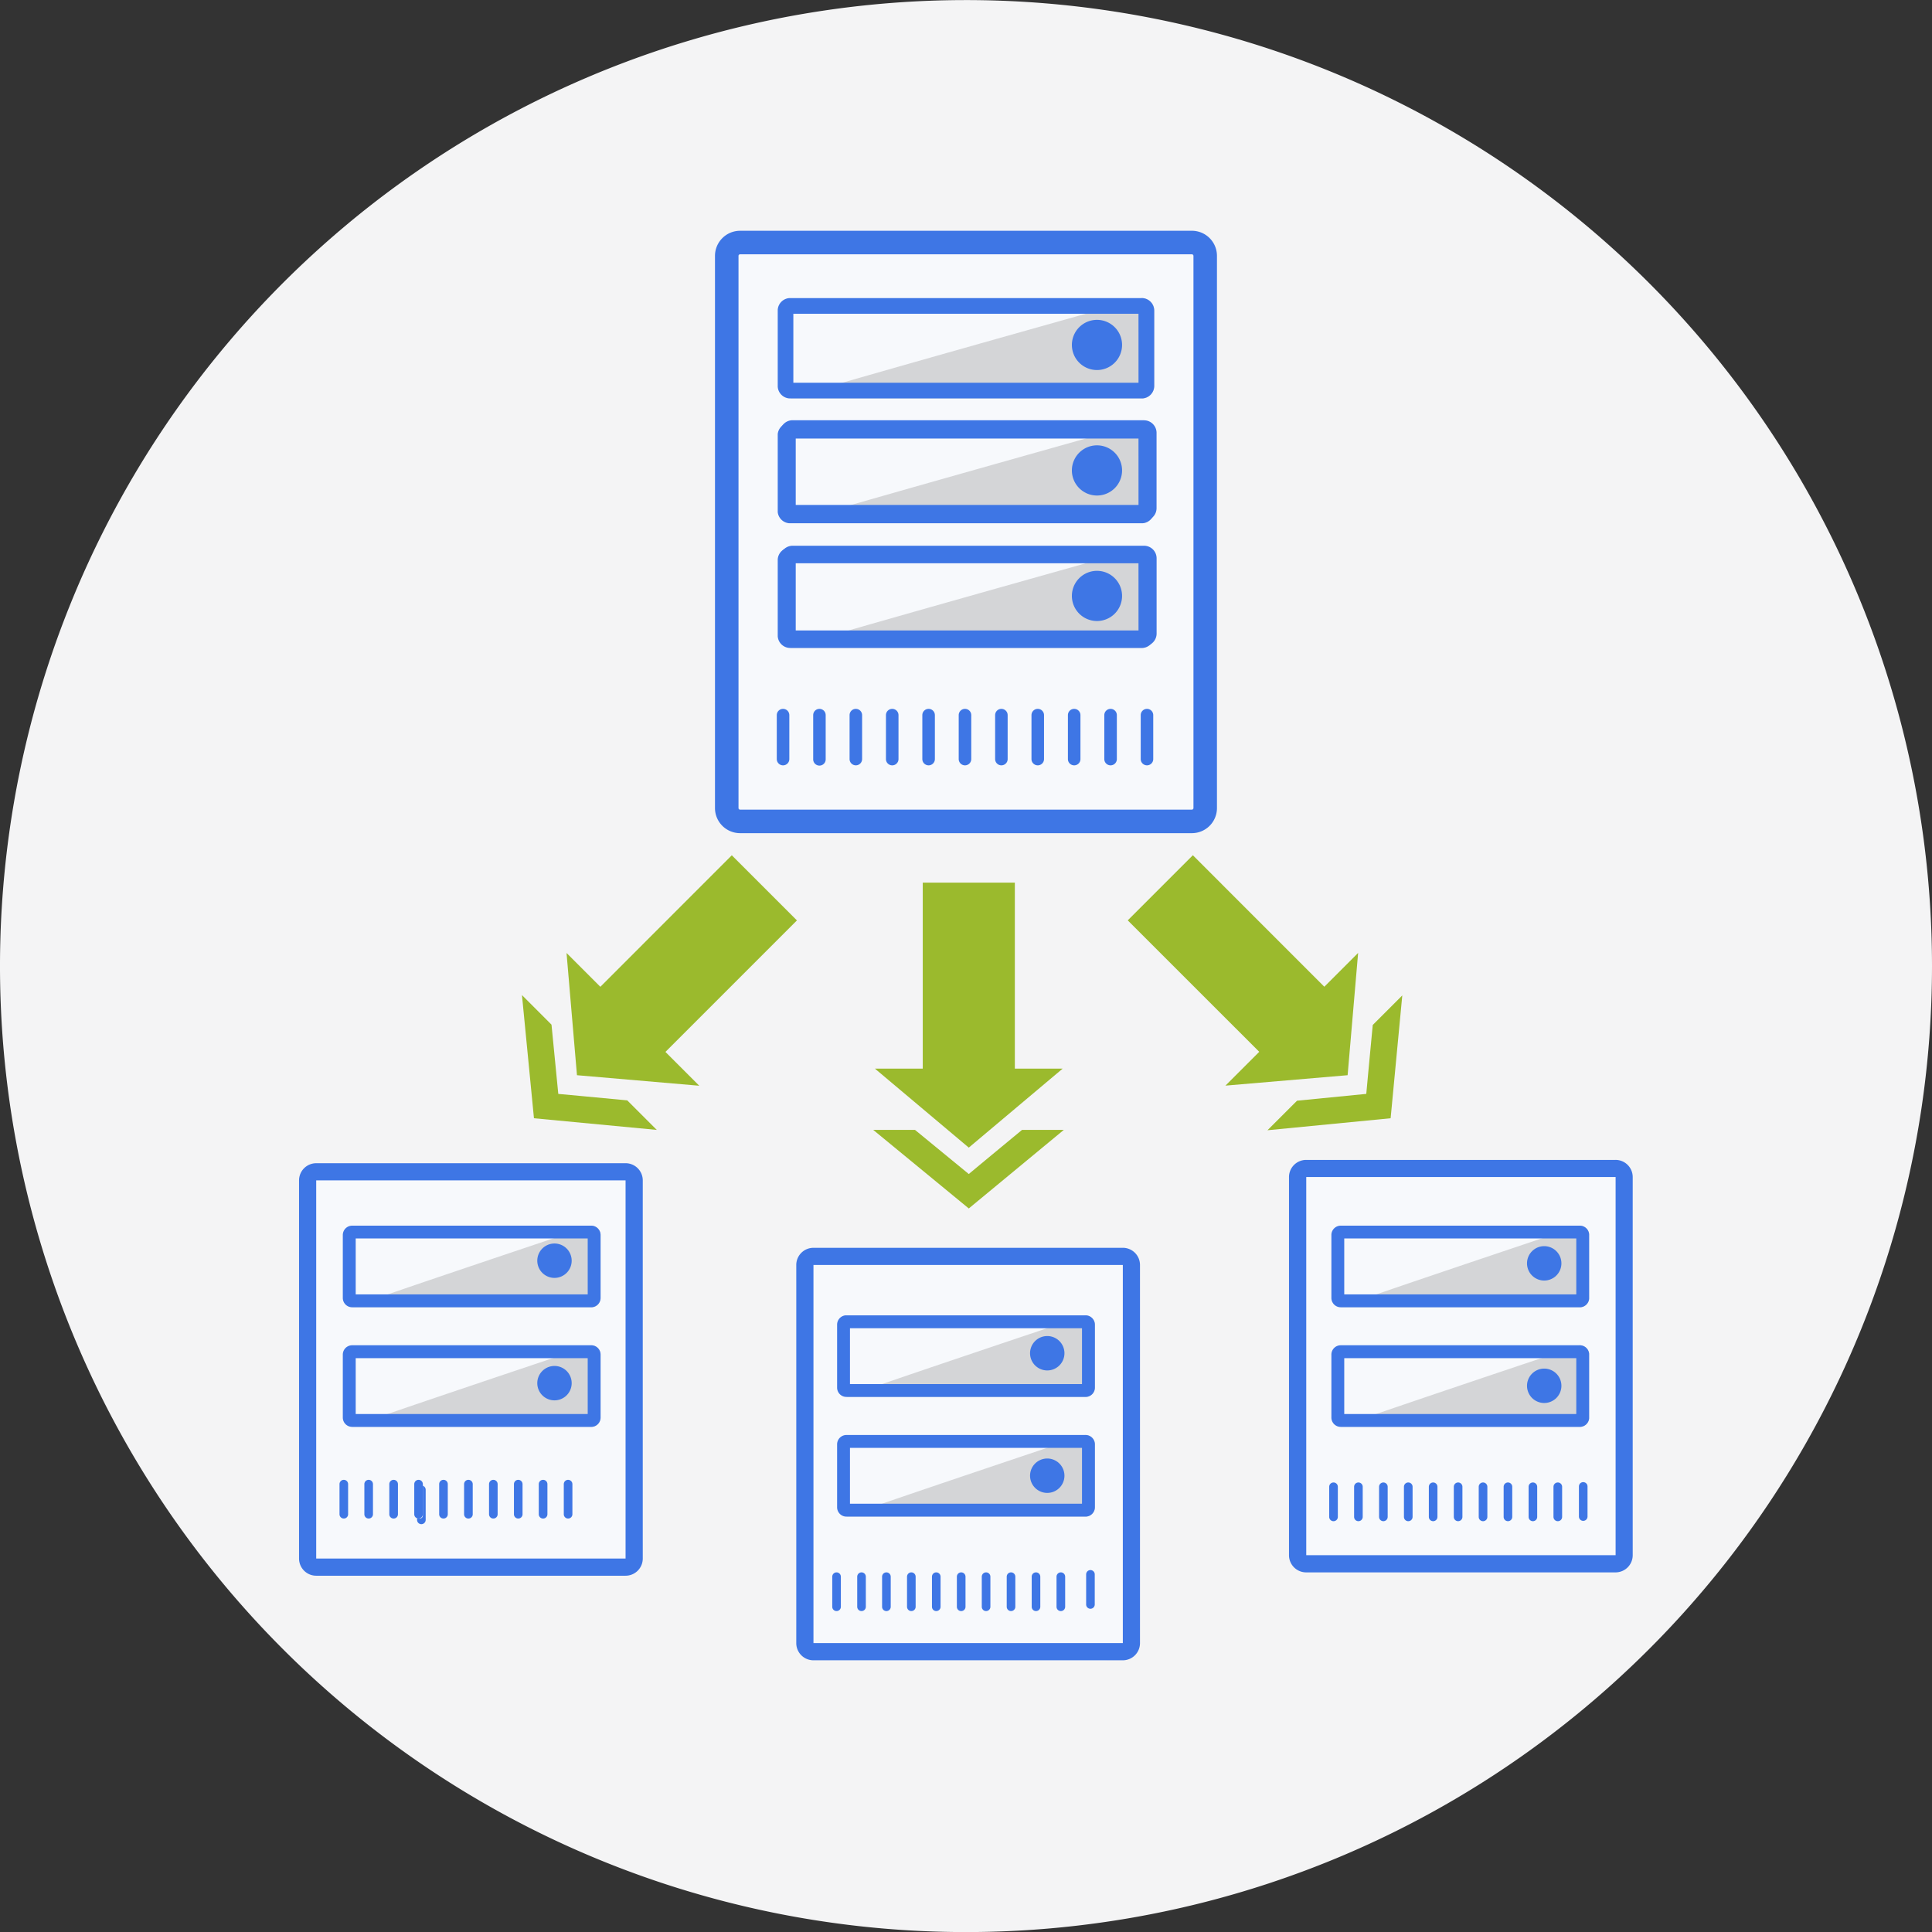 <svg xmlns="http://www.w3.org/2000/svg" xmlns:xlink="http://www.w3.org/1999/xlink" width="160" height="160.003" viewBox="0 0 160 160.003"><rect x="0" y="0" width="160" height="160.003" fill="#333333" stroke="none"/><defs><style>.a{fill:none;}.b{fill:#f4f4f5;}.c{fill:#9bba2d;}.d{fill:#f7f9fc;}.e{fill:#3e76e5;}.f{clip-path:url(#a);}.g{fill:#d4d5d7;}.h{clip-path:url(#b);}.i{clip-path:url(#c);}.j{fill:#f1f6f9;}.k{clip-path:url(#d);}.l{clip-path:url(#e);}.m{clip-path:url(#f);}.n{clip-path:url(#g);}.o{clip-path:url(#h);}.p{clip-path:url(#i);}</style><clipPath id="a"><path class="a" d="M.843,0h29.5a.843.843,0,0,1,.843.843V7.471a.844.844,0,0,1-.844.844H.842A.842.842,0,0,1,0,7.473V.843A.843.843,0,0,1,.843,0Z"/></clipPath><clipPath id="b"><path class="a" d="M.843,0h29.5a.841.841,0,0,1,.841.841V7.468a.844.844,0,0,1-.844.844H.843A.843.843,0,0,1,0,7.469V.843A.843.843,0,0,1,.843,0Z"/></clipPath><clipPath id="c"><path class="a" d="M.843,0h29.5a.841.841,0,0,1,.841.841V7.466a.844.844,0,0,1-.844.844H.842A.842.842,0,0,1,0,7.468V.843A.843.843,0,0,1,.843,0Z"/></clipPath><clipPath id="d"><path class="a" d="M.638,0H20.713a.638.638,0,0,1,.638.638V6.129a.637.637,0,0,1-.637.637H.638A.638.638,0,0,1,0,6.128V.638A.638.638,0,0,1,.638,0Z"/></clipPath><clipPath id="e"><path class="a" d="M.638,0H20.715a.637.637,0,0,1,.637.637V6.121a.637.637,0,0,1-.637.637H.637A.637.637,0,0,1,0,6.121V.638A.638.638,0,0,1,.638,0Z"/></clipPath><clipPath id="f"><path class="a" d="M.636,0H20.713a.638.638,0,0,1,.638.638V6.12a.638.638,0,0,1-.638.638H.637A.637.637,0,0,1,0,6.121V.636A.636.636,0,0,1,.636,0Z"/></clipPath><clipPath id="g"><path class="a" d="M.636,0H20.714a.637.637,0,0,1,.637.637V6.122a.638.638,0,0,1-.638.638H.637A.637.637,0,0,1,0,6.123V.636A.636.636,0,0,1,.636,0Z"/></clipPath><clipPath id="h"><path class="a" d="M.636,0H20.707a.639.639,0,0,1,.639.639v5.49a.637.637,0,0,1-.637.637H.638A.638.638,0,0,1,0,6.128V.636A.636.636,0,0,1,.636,0Z"/></clipPath><clipPath id="i"><path class="a" d="M.636,0H20.709a.637.637,0,0,1,.637.637V6.121a.637.637,0,0,1-.637.637H.637A.637.637,0,0,1,0,6.121V.636A.636.636,0,0,1,.636,0Z"/></clipPath></defs><g transform="translate(-566.873 -748.094)"><g transform="translate(566.873 748.094)"><path class="b" d="M726.873,828.1a80,80,0,1,1-80-80,80,80,0,0,1,80,80" transform="translate(-566.873 -748.094)"/><path class="c" d="M601.976,802.571l-7.917-6.509h3.46c2.232,1.839,4.456,3.656,4.456,3.656s2.181-1.817,4.413-3.656h3.46Zm0-5.039,7.775-6.543h-3.961v-15.4h-7.627v15.4H594.2Z" transform="translate(-521.745 -702.491)"/><path class="c" d="M584.122,796.508l-.993-10.2,2.446,2.449c.276,2.877.562,5.735.562,5.735s2.829.257,5.711.535l2.446,2.446Zm3.562-3.565,10.127.872-2.8-2.8L605.9,780.124l-5.393-5.393-10.887,10.89-2.8-2.8Z" transform="translate(-539.902 -703.899)"/><path class="c" d="M623.768,796.508l-10.2.993,2.449-2.446c2.877-.278,5.735-.565,5.735-.565s.257-2.829.535-5.708l2.446-2.446Zm-3.562-3.565.87-10.127-2.8,2.8-10.887-10.89-5.392,5.393,10.89,10.887-2.8,2.8Z" transform="translate(-508.602 -703.899)"/><path class="d" d="M626.227,805.121H593.673a4.508,4.508,0,0,1-4.51-4.51v-40.87a4.508,4.508,0,0,1,4.51-4.507h32.554a4.508,4.508,0,0,1,4.51,4.507v40.87a4.508,4.508,0,0,1-4.51,4.51" transform="translate(-529.951 -736.124)"/><path class="e" d="M628.657,757.184a.133.133,0,0,1,.131.128v45.733a.131.131,0,0,1-.131.129H591.242a.129.129,0,0,1-.131-.129V757.312a.131.131,0,0,1,.131-.128h37.415m0-1.948H591.242a2.079,2.079,0,0,0-2.079,2.077v45.733a2.079,2.079,0,0,0,2.079,2.077h37.415a2.077,2.077,0,0,0,2.077-2.077V757.312a2.077,2.077,0,0,0-2.077-2.077" transform="translate(-529.951 -736.124)"/></g><g transform="translate(631.281 783.111)"><g class="f"><rect class="d" width="33.778" height="10.395" transform="translate(-1.461 -0.91)"/><path class="g" d="M620.6,769.569H591.5c-.575,0,29.1-8.315,29.1-8.315a1.041,1.041,0,0,1,1.041,1.041v6.236a1.04,1.04,0,0,1-1.041,1.039" transform="translate(-590.459 -761.255)"/><path class="e" d="M620.985,768.271H592.4v-5.716h28.583Zm.26-7.017h-29.1A1.041,1.041,0,0,0,591.1,762.3v6.236a1.04,1.04,0,0,0,1.041,1.039h29.1a1.04,1.04,0,0,0,1.041-1.039V762.3a1.041,1.041,0,0,0-1.041-1.041" transform="translate(-591.106 -761.255)"/></g></g><g transform="translate(631.281 793.443)"><g class="h"><rect class="d" width="33.778" height="10.392" transform="translate(-1.461 -0.907)"/><path class="g" d="M620.6,773.451H591.5c-.575,0,29.1-8.312,29.1-8.312a1.038,1.038,0,0,1,1.041,1.038v6.236a1.04,1.04,0,0,1-1.041,1.038" transform="translate(-590.459 -765.137)"/><path class="e" d="M620.985,772.153H592.4v-5.717h28.583Zm.26-7.015h-29.1a1.04,1.04,0,0,0-1.041,1.038v6.236a1.038,1.038,0,0,0,1.041,1.038h29.1a1.038,1.038,0,0,0,1.041-1.038v-6.236a1.04,1.04,0,0,0-1.041-1.038" transform="translate(-591.106 -765.137)"/></g></g><g transform="translate(631.281 772.779)"><g class="i"><rect class="d" width="33.778" height="10.392" transform="translate(-1.461 -0.91)"/><path class="g" d="M620.6,765.686H591.5c-.575,0,29.1-8.315,29.1-8.315a1.04,1.04,0,0,1,1.041,1.038v6.236a1.041,1.041,0,0,1-1.041,1.041" transform="translate(-590.459 -757.372)"/><path class="e" d="M620.985,764.386H592.4v-5.716h28.583Zm.26-7.015h-29.1a1.04,1.04,0,0,0-1.041,1.038v6.236a1.041,1.041,0,0,0,1.041,1.041h29.1a1.041,1.041,0,0,0,1.041-1.041v-6.236a1.04,1.04,0,0,0-1.041-1.038" transform="translate(-591.106 -757.372)"/></g></g><g transform="translate(591.639 774.583)"><path class="j" d="M591.681,774.864h-.319A.362.362,0,0,1,591,774.5v-3.956a.363.363,0,0,1,.361-.361h.319a.363.363,0,0,1,.361.361V774.5a.362.362,0,0,1-.361.361" transform="translate(-551.44 -737.969)"/><path class="e" d="M591.521,770.186a.52.52,0,0,0-.519.519v3.637a.519.519,0,1,0,1.038,0v-3.637a.52.52,0,0,0-.519-.519" transform="translate(-551.438 -737.969)"/><path class="j" d="M602.944,774.864h-.321a.359.359,0,0,1-.359-.361v-3.956a.361.361,0,0,1,.359-.361h.321a.361.361,0,0,1,.359.361V774.5a.359.359,0,0,1-.359.361" transform="translate(-532.56 -737.969)"/><path class="e" d="M602.781,770.186a.519.519,0,0,0-.517.519v3.637a.518.518,0,1,0,1.036,0v-3.637a.52.52,0,0,0-.519-.519" transform="translate(-532.56 -737.969)"/><path class="j" d="M601.817,774.864H601.5a.362.362,0,0,1-.361-.361v-3.956a.363.363,0,0,1,.361-.361h.318a.363.363,0,0,1,.361.361V774.5a.362.362,0,0,1-.361.361" transform="translate(-534.449 -737.969)"/><path class="e" d="M601.656,770.186a.52.52,0,0,0-.519.519v3.637a.519.519,0,1,0,1.038,0v-3.637a.52.52,0,0,0-.519-.519" transform="translate(-534.449 -737.969)"/><path class="j" d="M600.691,774.864h-.318a.362.362,0,0,1-.361-.361v-3.956a.363.363,0,0,1,.361-.361h.318a.363.363,0,0,1,.361.361V774.5a.362.362,0,0,1-.361.361" transform="translate(-536.337 -737.969)"/><path class="e" d="M600.53,770.186a.52.52,0,0,0-.519.519v3.637a.519.519,0,1,0,1.038,0v-3.637a.52.52,0,0,0-.519-.519" transform="translate(-536.337 -737.969)"/><path class="j" d="M599.565,774.864h-.318a.362.362,0,0,1-.361-.361v-3.956a.363.363,0,0,1,.361-.361h.318a.363.363,0,0,1,.361.361V774.5a.362.362,0,0,1-.361.361" transform="translate(-538.224 -737.969)"/><path class="e" d="M599.4,770.186a.52.52,0,0,0-.519.519v3.637a.519.519,0,1,0,1.038,0v-3.637a.52.52,0,0,0-.519-.519" transform="translate(-538.224 -737.969)"/><path class="j" d="M598.439,774.864h-.321a.359.359,0,0,1-.359-.361v-3.956a.361.361,0,0,1,.359-.361h.321a.361.361,0,0,1,.359.361V774.5a.359.359,0,0,1-.359.361" transform="translate(-540.112 -737.969)"/><path class="e" d="M598.276,770.186a.519.519,0,0,0-.517.519v3.637a.518.518,0,1,0,1.036,0v-3.637a.52.52,0,0,0-.519-.519" transform="translate(-540.112 -737.969)"/><path class="j" d="M597.312,774.864h-.318a.362.362,0,0,1-.361-.361v-3.956a.363.363,0,0,1,.361-.361h.318a.363.363,0,0,1,.361.361V774.5a.362.362,0,0,1-.361.361" transform="translate(-542.001 -737.969)"/><path class="e" d="M597.151,770.186a.52.52,0,0,0-.519.519v3.637a.519.519,0,1,0,1.038,0v-3.637a.52.52,0,0,0-.519-.519" transform="translate(-542.001 -737.969)"/><path class="j" d="M596.186,774.864h-.319a.362.362,0,0,1-.361-.361v-3.956a.363.363,0,0,1,.361-.361h.319a.363.363,0,0,1,.361.361V774.5a.362.362,0,0,1-.361.361" transform="translate(-543.888 -737.969)"/><path class="e" d="M596.025,770.186a.52.52,0,0,0-.519.519v3.637a.519.519,0,1,0,1.038,0v-3.637a.52.52,0,0,0-.519-.519" transform="translate(-543.888 -737.969)"/><path class="j" d="M595.06,774.864h-.318a.362.362,0,0,1-.361-.361v-3.956a.363.363,0,0,1,.361-.361h.318a.363.363,0,0,1,.361.361V774.5a.362.362,0,0,1-.361.361" transform="translate(-545.776 -737.969)"/><path class="e" d="M594.9,770.186a.52.52,0,0,0-.519.519v3.637a.519.519,0,1,0,1.038,0v-3.637a.52.52,0,0,0-.519-.519" transform="translate(-545.776 -737.969)"/><path class="j" d="M593.934,774.864h-.321a.359.359,0,0,1-.359-.361v-3.956a.361.361,0,0,1,.359-.361h.321a.361.361,0,0,1,.359.361V774.5a.359.359,0,0,1-.359.361" transform="translate(-547.664 -737.969)"/><path class="e" d="M593.774,770.186a.518.518,0,0,0-.519.519v3.637a.518.518,0,1,0,1.036,0v-3.637a.521.521,0,0,0-.517-.519" transform="translate(-547.662 -737.969)"/><path class="j" d="M592.805,774.864h-.318a.359.359,0,0,1-.359-.361v-3.956a.361.361,0,0,1,.359-.361h.318a.362.362,0,0,1,.361.361V774.5a.36.36,0,0,1-.361.361" transform="translate(-549.551 -737.969)"/><path class="e" d="M592.646,770.186a.519.519,0,0,0-.517.519v3.637a.517.517,0,1,0,1.033,0v-3.637a.517.517,0,0,0-.516-.519" transform="translate(-549.549 -737.969)"/><path class="e" d="M620.985,768.271H592.4v-5.716h28.583Zm.26-7.017h-29.1A1.041,1.041,0,0,0,591.1,762.3v6.236a1.04,1.04,0,0,0,1.041,1.039h29.1a1.04,1.04,0,0,0,1.041-1.039V762.3a1.041,1.041,0,0,0-1.041-1.041" transform="translate(-551.267 -752.941)"/><path class="e" d="M620.985,772.153H592.4v-5.717h28.583Zm.26-7.015h-29.1a1.04,1.04,0,0,0-1.041,1.038v6.236a1.038,1.038,0,0,0,1.041,1.038h29.1a1.038,1.038,0,0,0,1.041-1.038v-6.236a1.04,1.04,0,0,0-1.041-1.038" transform="translate(-551.267 -746.431)"/><path class="e" d="M604.29,760.225a2.078,2.078,0,1,1-2.077-2.077,2.079,2.079,0,0,1,2.077,2.077" transform="translate(-536.131 -758.148)"/><path class="e" d="M604.29,764.11a2.078,2.078,0,1,1-2.077-2.079,2.077,2.077,0,0,1,2.077,2.079" transform="translate(-536.131 -751.639)"/><path class="e" d="M604.29,767.994a2.078,2.078,0,1,1-2.077-2.079,2.079,2.079,0,0,1,2.077,2.079" transform="translate(-536.131 -745.13)"/><path class="d" d="M601.555,818.4H579.35a3.129,3.129,0,0,1-3.131-3.128v-27.9a3.129,3.129,0,0,1,3.131-3.131h22.205a3.129,3.129,0,0,1,3.131,3.131v27.9a3.13,3.13,0,0,1-3.131,3.128" transform="translate(-576.219 -714.4)"/><path class="e" d="M603.26,816.982H577.64V785.666h25.62Zm0-32.736H577.64a1.422,1.422,0,0,0-1.421,1.424v31.313a1.422,1.422,0,0,0,1.421,1.424h25.62a1.423,1.423,0,0,0,1.424-1.424V785.669a1.423,1.423,0,0,0-1.424-1.424" transform="translate(-576.219 -714.402)"/><path class="j" d="M580.337,797.42h-.219a.245.245,0,0,1-.246-.246v-2.709a.248.248,0,0,1,.246-.249h.219a.248.248,0,0,1,.246.249v2.709a.245.245,0,0,1-.246.246" transform="translate(-570.097 -697.686)"/><path class="e" d="M580.227,794.217a.358.358,0,0,0-.356.356v2.492a.356.356,0,0,0,.712,0v-2.492a.358.358,0,0,0-.356-.356" transform="translate(-570.097 -697.686)"/></g><g transform="translate(595.26 859.5)"><g class="k"><rect class="d" width="22.775" height="9.252" transform="translate(-0.888 -1.063)"/><path class="g" d="M597.644,796.72h-19.8c-.431,0,19.8-6.757,19.8-6.757a.772.772,0,0,1,.771.776v5.208a.77.77,0,0,1-.771.773" transform="translate(-577.065 -789.959)"/><path class="e" d="M597.832,795.655H578.618v-4.625h19.213Zm.294-5.693h-19.8a.773.773,0,0,0-.776.776v5.208a.773.773,0,0,0,.776.776h19.8a.772.772,0,0,0,.771-.776v-5.208a.772.772,0,0,0-.771-.776" transform="translate(-577.547 -789.959)"/></g></g><g transform="translate(595.26 849.599)"><g class="l"><rect class="d" width="22.775" height="9.252" transform="translate(-0.888 -1.068)"/><path class="g" d="M597.644,793h-19.8c-.431,0,19.8-6.76,19.8-6.76a.774.774,0,0,1,.771.776v5.208a.774.774,0,0,1-.771.776" transform="translate(-577.065 -786.241)"/><path class="e" d="M597.832,791.932H578.618V787.3h19.213Zm.294-5.692h-19.8a.775.775,0,0,0-.776.776v5.208a.775.775,0,0,0,.776.776h19.8a.774.774,0,0,0,.771-.776v-5.208a.774.774,0,0,0-.771-.776" transform="translate(-577.547 -786.241)"/></g></g><g transform="translate(594.99 851.076)"><path class="j" d="M577.944,797.42h-.219a.245.245,0,0,1-.246-.246v-2.709a.248.248,0,0,1,.246-.249h.219a.248.248,0,0,1,.246.249v2.709a.246.246,0,0,1-.246.246" transform="translate(-577.478 -774.645)"/><path class="e" d="M577.834,794.217a.356.356,0,0,0-.356.356v2.492a.356.356,0,0,0,.712,0v-2.492a.358.358,0,0,0-.356-.356" transform="translate(-577.478 -774.645)"/><path class="j" d="M584.884,797.42h-.219a.245.245,0,0,1-.246-.246v-2.709a.248.248,0,0,1,.246-.249h.219a.248.248,0,0,1,.246.249v2.709a.246.246,0,0,1-.246.246" transform="translate(-565.844 -774.645)"/><path class="e" d="M584.774,794.217a.358.358,0,0,0-.356.356v2.492a.356.356,0,0,0,.712,0v-2.492a.358.358,0,0,0-.356-.356" transform="translate(-565.844 -774.645)"/><path class="j" d="M584.114,797.42h-.219a.248.248,0,0,1-.249-.246v-2.709a.25.25,0,0,1,.249-.249h.219a.25.25,0,0,1,.246.249v2.709a.247.247,0,0,1-.246.246" transform="translate(-567.139 -774.645)"/><path class="e" d="M584,794.217a.358.358,0,0,0-.359.356v2.492a.357.357,0,0,0,.715,0v-2.492a.358.358,0,0,0-.356-.356" transform="translate(-567.139 -774.645)"/><path class="j" d="M583.342,797.42h-.219a.245.245,0,0,1-.246-.246v-2.709a.248.248,0,0,1,.246-.249h.219a.248.248,0,0,1,.246.249v2.709a.246.246,0,0,1-.246.246" transform="translate(-568.43 -774.645)"/><path class="e" d="M583.232,794.217a.358.358,0,0,0-.356.356v2.492a.356.356,0,0,0,.712,0v-2.492a.358.358,0,0,0-.356-.356" transform="translate(-568.43 -774.645)"/><path class="j" d="M582.571,797.42h-.219a.245.245,0,0,1-.246-.246v-2.709a.248.248,0,0,1,.246-.249h.219a.248.248,0,0,1,.246.249v2.709a.245.245,0,0,1-.246.246" transform="translate(-569.722 -774.645)"/><path class="e" d="M582.461,794.217a.358.358,0,0,0-.356.356v2.492a.356.356,0,0,0,.712,0v-2.492a.358.358,0,0,0-.356-.356" transform="translate(-569.722 -774.645)"/><path class="j" d="M581.8,797.42h-.217a.248.248,0,0,1-.249-.246v-2.709a.25.25,0,0,1,.249-.249h.217a.25.25,0,0,1,.249.249v2.709a.248.248,0,0,1-.249.246" transform="translate(-571.016 -774.645)"/><path class="e" d="M581.689,794.217a.358.358,0,0,0-.356.356v2.492a.357.357,0,0,0,.715,0v-2.492a.358.358,0,0,0-.359-.356" transform="translate(-571.016 -774.645)"/><path class="j" d="M581.03,797.42h-.219a.246.246,0,0,1-.249-.246v-2.709a.249.249,0,0,1,.249-.249h.219a.247.247,0,0,1,.243.249v2.709a.245.245,0,0,1-.243.246" transform="translate(-572.308 -774.645)"/><path class="e" d="M580.921,794.217a.358.358,0,0,0-.359.356v2.492a.356.356,0,0,0,.712,0v-2.492a.355.355,0,0,0-.353-.356" transform="translate(-572.308 -774.645)"/><path class="j" d="M580.257,797.42h-.219a.245.245,0,0,1-.246-.246v-2.709a.248.248,0,0,1,.246-.249h.219a.248.248,0,0,1,.246.249v2.709a.245.245,0,0,1-.246.246" transform="translate(-573.601 -774.645)"/><path class="e" d="M580.147,794.217a.358.358,0,0,0-.356.356v2.492a.356.356,0,0,0,.712,0v-2.492a.358.358,0,0,0-.356-.356" transform="translate(-573.601 -774.645)"/><path class="j" d="M579.487,797.42h-.219a.246.246,0,0,1-.249-.246v-2.709a.248.248,0,0,1,.249-.249h.219a.25.25,0,0,1,.246.249v2.709a.247.247,0,0,1-.246.246" transform="translate(-574.895 -774.645)"/><path class="e" d="M579.378,794.217a.358.358,0,0,0-.359.356v2.492a.357.357,0,0,0,.715,0v-2.492a.358.358,0,0,0-.356-.356" transform="translate(-574.895 -774.645)"/><path class="j" d="M578.715,797.42H578.5a.245.245,0,0,1-.246-.246v-2.709a.248.248,0,0,1,.246-.249h.219a.248.248,0,0,1,.246.249v2.709a.246.246,0,0,1-.246.246" transform="translate(-576.186 -774.645)"/><path class="e" d="M578.6,794.217a.357.357,0,0,0-.356.356v2.492a.356.356,0,0,0,.712,0v-2.492a.358.358,0,0,0-.356-.356" transform="translate(-576.186 -774.645)"/><path class="e" d="M586.446,788.328a1.424,1.424,0,1,1-1.424-1.424,1.425,1.425,0,0,1,1.424,1.424" transform="translate(-567.219 -786.904)"/><path class="e" d="M586.446,792.117a1.424,1.424,0,1,1-1.424-1.424,1.423,1.423,0,0,1,1.424,1.424" transform="translate(-567.219 -780.552)"/><path class="d" d="M616.947,821.2H594.742a3.132,3.132,0,0,1-3.131-3.131v-27.9a3.132,3.132,0,0,1,3.131-3.131h22.205a3.132,3.132,0,0,1,3.131,3.131v27.9a3.132,3.132,0,0,1-3.131,3.131" transform="translate(-553.787 -786.679)"/><path class="e" d="M618.656,819.773h-25.62V788.458h25.62Zm0-32.736h-25.62a1.423,1.423,0,0,0-1.424,1.424v31.313a1.423,1.423,0,0,0,1.424,1.424h25.62a1.423,1.423,0,0,0,1.421-1.424V788.46a1.422,1.422,0,0,0-1.421-1.424" transform="translate(-553.785 -786.681)"/><path class="j" d="M601.048,800.211h-.219a.246.246,0,0,1-.246-.246v-2.708a.246.246,0,0,1,.246-.246h.219a.246.246,0,0,1,.246.246v2.708a.246.246,0,0,1-.246.246" transform="translate(-538.749 -769.963)"/><path class="e" d="M600.938,797.009a.36.36,0,0,0-.356.359v2.489a.356.356,0,0,0,.712,0v-2.489a.36.36,0,0,0-.356-.359" transform="translate(-538.749 -769.965)"/></g><g transform="translate(636.198 866.935)"><g class="m"><rect class="d" width="22.775" height="9.252" transform="translate(-0.891 -1.068)"/><path class="g" d="M613.035,799.515h-19.8c-.431,0,19.8-6.76,19.8-6.76a.776.776,0,0,1,.776.773v5.211a.777.777,0,0,1-.776.776" transform="translate(-592.461 -792.756)"/><path class="e" d="M613.223,798.447H594.007V793.82h19.216Zm.292-5.692h-19.8a.773.773,0,0,0-.773.776v5.208a.773.773,0,0,0,.773.776h19.8a.777.777,0,0,0,.776-.776v-5.208a.777.777,0,0,0-.776-.776" transform="translate(-592.941 -792.756)"/></g></g><g transform="translate(636.198 857.028)"><g class="n"><rect class="d" width="22.775" height="9.252" transform="translate(-0.891 -1.068)"/><path class="g" d="M613.035,795.792h-19.8c-.431,0,19.8-6.76,19.8-6.76a.775.775,0,0,1,.776.776v5.208a.775.775,0,0,1-.776.776" transform="translate(-592.461 -789.033)"/><path class="e" d="M613.223,794.727H594.007V790.1h19.216Zm.292-5.7h-19.8a.775.775,0,0,0-.773.779v5.211a.768.768,0,0,0,.773.771h19.8a.772.772,0,0,0,.776-.771V789.81a.779.779,0,0,0-.776-.779" transform="translate(-592.941 -789.035)"/></g></g><g transform="translate(635.797 844.151)"><path class="j" d="M593.336,800.211h-.22a.246.246,0,0,1-.246-.246v-2.708a.246.246,0,0,1,.246-.246h.22a.246.246,0,0,1,.246.246v2.708a.246.246,0,0,1-.246.246" transform="translate(-592.87 -762.847)"/><path class="e" d="M593.226,797.009a.36.36,0,0,0-.356.359v2.489a.356.356,0,1,0,.712,0v-2.489a.36.36,0,0,0-.356-.359" transform="translate(-592.87 -762.849)"/><path class="j" d="M600.277,800.211h-.219a.246.246,0,0,1-.246-.246v-2.708a.246.246,0,0,1,.246-.246h.219a.246.246,0,0,1,.246.246v2.708a.246.246,0,0,1-.246.246" transform="translate(-581.235 -762.847)"/><path class="e" d="M600.169,797.009a.36.36,0,0,0-.359.359v2.489a.357.357,0,0,0,.715,0v-2.489a.36.36,0,0,0-.356-.359" transform="translate(-581.237 -762.849)"/><path class="j" d="M599.506,800.211h-.219a.246.246,0,0,1-.246-.246v-2.708a.246.246,0,0,1,.246-.246h.219a.246.246,0,0,1,.246.246v2.708a.246.246,0,0,1-.246.246" transform="translate(-582.527 -762.847)"/><path class="e" d="M599.4,797.009a.358.358,0,0,0-.356.359v2.489a.356.356,0,0,0,.712,0v-2.489a.36.36,0,0,0-.356-.359" transform="translate(-582.527 -762.849)"/><path class="j" d="M598.735,800.211h-.219a.246.246,0,0,1-.246-.246v-2.708a.246.246,0,0,1,.246-.246h.219a.246.246,0,0,1,.246.246v2.708a.246.246,0,0,1-.246.246" transform="translate(-583.82 -762.847)"/><path class="e" d="M598.625,797.009a.36.36,0,0,0-.356.359v2.489a.356.356,0,1,0,.712,0v-2.489a.36.36,0,0,0-.356-.359" transform="translate(-583.82 -762.849)"/><path class="j" d="M597.963,800.211h-.22a.246.246,0,0,1-.246-.246v-2.708a.246.246,0,0,1,.246-.246h.22a.246.246,0,0,1,.246.246v2.708a.246.246,0,0,1-.246.246" transform="translate(-585.114 -762.847)"/><path class="e" d="M597.853,797.009a.36.36,0,0,0-.356.359v2.489a.356.356,0,1,0,.712,0v-2.489a.358.358,0,0,0-.356-.359" transform="translate(-585.114 -762.849)"/><path class="j" d="M597.192,800.211h-.217a.248.248,0,0,1-.249-.246v-2.708a.248.248,0,0,1,.249-.246h.217a.246.246,0,0,1,.249.246v2.708a.246.246,0,0,1-.249.246" transform="translate(-586.406 -762.847)"/><path class="e" d="M597.085,797.009a.361.361,0,0,0-.359.359v2.489a.357.357,0,0,0,.715,0v-2.489a.36.36,0,0,0-.356-.359" transform="translate(-586.406 -762.849)"/><path class="j" d="M596.421,800.211h-.22a.246.246,0,0,1-.246-.246v-2.708a.246.246,0,0,1,.246-.246h.22a.246.246,0,0,1,.246.246v2.708a.246.246,0,0,1-.246.246" transform="translate(-587.698 -762.847)"/><path class="e" d="M596.311,797.009a.36.36,0,0,0-.356.359v2.489a.356.356,0,0,0,.712,0v-2.489a.36.36,0,0,0-.356-.359" transform="translate(-587.698 -762.849)"/><path class="j" d="M595.65,800.211h-.219a.246.246,0,0,1-.246-.246v-2.708a.246.246,0,0,1,.246-.246h.219a.246.246,0,0,1,.246.246v2.708a.246.246,0,0,1-.246.246" transform="translate(-588.991 -762.847)"/><path class="e" d="M595.54,797.009a.36.36,0,0,0-.356.359v2.489a.356.356,0,1,0,.712,0v-2.489a.36.36,0,0,0-.356-.359" transform="translate(-588.991 -762.849)"/><path class="j" d="M594.878,800.211h-.217a.248.248,0,0,1-.249-.246v-2.708a.248.248,0,0,1,.249-.246h.217a.246.246,0,0,1,.249.246v2.708a.246.246,0,0,1-.249.246" transform="translate(-590.285 -762.847)"/><path class="e" d="M594.771,797.009a.361.361,0,0,0-.359.359v2.489a.357.357,0,0,0,.715,0v-2.489a.36.36,0,0,0-.356-.359" transform="translate(-590.285 -762.849)"/><path class="j" d="M594.108,800.211h-.219a.246.246,0,0,1-.246-.246v-2.708a.246.246,0,0,1,.246-.246h.219a.246.246,0,0,1,.246.246v2.708a.246.246,0,0,1-.246.246" transform="translate(-591.576 -762.847)"/><path class="e" d="M594,797.009a.36.36,0,0,0-.356.359v2.489a.356.356,0,1,0,.712,0v-2.489a.36.36,0,0,0-.356-.359" transform="translate(-591.576 -762.849)"/><path class="e" d="M601.838,791.12a1.424,1.424,0,1,1-1.424-1.424,1.423,1.423,0,0,1,1.424,1.424" transform="translate(-582.609 -775.107)"/><path class="e" d="M601.838,794.91a1.424,1.424,0,1,1-1.424-1.424,1.425,1.425,0,0,1,1.424,1.424" transform="translate(-582.609 -768.755)"/><path class="d" d="M632.34,818.4H610.135A3.131,3.131,0,0,1,607,815.275v-27.9a3.13,3.13,0,0,1,3.131-3.131H632.34a3.128,3.128,0,0,1,3.131,3.131v27.9a3.129,3.129,0,0,1-3.131,3.128" transform="translate(-569.177 -784.243)"/><path class="e" d="M634.049,816.982h-25.62V785.666h25.62Zm0-32.736h-25.62A1.423,1.423,0,0,0,607,785.669v31.313a1.423,1.423,0,0,0,1.424,1.424h25.62a1.422,1.422,0,0,0,1.421-1.424V785.669a1.422,1.422,0,0,0-1.421-1.424" transform="translate(-569.175 -784.245)"/><path class="j" d="M616.441,797.42h-.219a.246.246,0,0,1-.246-.246v-2.709a.248.248,0,0,1,.246-.249h.219a.248.248,0,0,1,.246.249v2.709a.245.245,0,0,1-.246.246" transform="translate(-554.139 -767.529)"/><path class="e" d="M616.331,794.217a.358.358,0,0,0-.356.356v2.492a.356.356,0,0,0,.712,0v-2.492a.358.358,0,0,0-.356-.356" transform="translate(-554.139 -767.529)"/></g><g transform="translate(677.132 859.5)"><g class="o"><rect class="d" width="22.775" height="9.252" transform="translate(-0.894 -1.063)"/><path class="g" d="M628.427,796.72h-19.8c-.428,0,19.8-6.757,19.8-6.757a.775.775,0,0,1,.776.776v5.208a.773.773,0,0,1-.776.773" transform="translate(-607.854 -789.959)"/><path class="e" d="M628.616,795.655H609.4v-4.625h19.216Zm.292-5.693h-19.8a.773.773,0,0,0-.773.776v5.208a.773.773,0,0,0,.773.776h19.8a.775.775,0,0,0,.776-.776v-5.208a.775.775,0,0,0-.776-.776" transform="translate(-608.334 -789.959)"/></g></g><g transform="translate(677.132 849.599)"><g class="p"><rect class="d" width="22.775" height="9.252" transform="translate(-0.894 -1.068)"/><path class="g" d="M628.427,793h-19.8c-.428,0,19.8-6.76,19.8-6.76a.777.777,0,0,1,.776.776v5.208a.777.777,0,0,1-.776.776" transform="translate(-607.854 -786.241)"/><path class="e" d="M628.616,791.932H609.4V787.3h19.216Zm.292-5.692h-19.8a.774.774,0,0,0-.773.776v5.208a.774.774,0,0,0,.773.776h19.8a.777.777,0,0,0,.776-.776v-5.208a.777.777,0,0,0-.776-.776" transform="translate(-608.334 -786.241)"/></g></g><g transform="translate(676.952 851.295)"><path class="j" d="M608.729,797.42h-.22a.245.245,0,0,1-.246-.246v-2.709a.248.248,0,0,1,.246-.249h.22a.25.25,0,0,1,.249.249v2.709a.248.248,0,0,1-.249.246" transform="translate(-608.263 -774.645)"/><path class="e" d="M608.619,794.217a.358.358,0,0,0-.356.356v2.492a.357.357,0,0,0,.715,0v-2.492a.358.358,0,0,0-.359-.356" transform="translate(-608.263 -774.645)"/><path class="j" d="M615.669,797.42h-.217a.248.248,0,0,1-.249-.246v-2.709a.25.25,0,0,1,.249-.249h.217a.25.25,0,0,1,.249.249v2.709a.248.248,0,0,1-.249.246" transform="translate(-596.629 -774.645)"/><path class="e" d="M615.559,794.217a.358.358,0,0,0-.356.356v2.492a.357.357,0,0,0,.715,0v-2.492a.358.358,0,0,0-.359-.356" transform="translate(-596.629 -774.645)"/><path class="j" d="M614.9,797.42h-.219a.245.245,0,0,1-.246-.246v-2.709a.248.248,0,0,1,.246-.249h.219a.248.248,0,0,1,.246.249v2.709a.245.245,0,0,1-.246.246" transform="translate(-597.92 -774.645)"/><path class="e" d="M614.789,794.217a.358.358,0,0,0-.356.356v2.492a.356.356,0,0,0,.712,0v-2.492a.358.358,0,0,0-.356-.356" transform="translate(-597.92 -774.645)"/><path class="j" d="M614.127,797.42h-.22a.245.245,0,0,1-.246-.246v-2.709a.248.248,0,0,1,.246-.249h.22a.248.248,0,0,1,.246.249v2.709a.245.245,0,0,1-.246.246" transform="translate(-599.214 -774.645)"/><path class="e" d="M614.017,794.217a.358.358,0,0,0-.356.356v2.492a.356.356,0,0,0,.712,0v-2.492a.358.358,0,0,0-.356-.356" transform="translate(-599.214 -774.645)"/><path class="j" d="M613.356,797.42h-.217a.248.248,0,0,1-.249-.246v-2.709a.25.25,0,0,1,.249-.249h.217a.25.25,0,0,1,.249.249v2.709a.248.248,0,0,1-.249.246" transform="translate(-600.507 -774.645)"/><path class="e" d="M613.246,794.217a.358.358,0,0,0-.356.356v2.492a.357.357,0,0,0,.714,0v-2.492a.358.358,0,0,0-.359-.356" transform="translate(-600.507 -774.645)"/><path class="j" d="M612.585,797.42h-.22a.245.245,0,0,1-.246-.246v-2.709a.248.248,0,0,1,.246-.249h.22a.248.248,0,0,1,.246.249v2.709a.245.245,0,0,1-.246.246" transform="translate(-601.799 -774.645)"/><path class="e" d="M612.475,794.217a.358.358,0,0,0-.356.356v2.492a.356.356,0,0,0,.712,0v-2.492a.357.357,0,0,0-.356-.356" transform="translate(-601.799 -774.645)"/><path class="j" d="M611.813,797.42h-.219a.245.245,0,0,1-.246-.246v-2.709a.248.248,0,0,1,.246-.249h.219a.248.248,0,0,1,.246.249v2.709a.245.245,0,0,1-.246.246" transform="translate(-603.092 -774.645)"/><path class="e" d="M611.7,794.217a.358.358,0,0,0-.356.356v2.492a.356.356,0,0,0,.712,0v-2.492a.358.358,0,0,0-.356-.356" transform="translate(-603.092 -774.645)"/><path class="j" d="M611.042,797.42h-.217a.246.246,0,0,1-.249-.246v-2.709a.249.249,0,0,1,.249-.249h.217a.25.25,0,0,1,.249.249v2.709a.248.248,0,0,1-.249.246" transform="translate(-604.386 -774.645)"/><path class="e" d="M610.932,794.217a.358.358,0,0,0-.356.356v2.492a.357.357,0,0,0,.715,0v-2.492a.358.358,0,0,0-.359-.356" transform="translate(-604.386 -774.645)"/><path class="j" d="M610.271,797.42h-.219a.245.245,0,0,1-.246-.246v-2.709a.248.248,0,0,1,.246-.249h.219a.248.248,0,0,1,.246.249v2.709a.245.245,0,0,1-.246.246" transform="translate(-605.676 -774.645)"/><path class="e" d="M610.162,794.217a.358.358,0,0,0-.356.356v2.492a.356.356,0,0,0,.712,0v-2.492a.358.358,0,0,0-.356-.356" transform="translate(-605.676 -774.645)"/><path class="j" d="M609.5,797.42h-.219a.245.245,0,0,1-.246-.246v-2.709a.248.248,0,0,1,.246-.249h.219a.248.248,0,0,1,.246.249v2.709a.245.245,0,0,1-.246.246" transform="translate(-606.971 -774.645)"/><path class="e" d="M609.39,794.217a.358.358,0,0,0-.356.356v2.492a.356.356,0,0,0,.712,0v-2.492a.358.358,0,0,0-.356-.356" transform="translate(-606.971 -774.645)"/><path class="e" d="M617.232,788.328a1.424,1.424,0,1,1-1.424-1.424,1.425,1.425,0,0,1,1.424,1.424" transform="translate(-598.002 -786.904)"/><path class="e" d="M617.232,792.117a1.424,1.424,0,1,1-1.424-1.424,1.423,1.423,0,0,1,1.424,1.424" transform="translate(-598.002 -780.552)"/></g></g></svg>